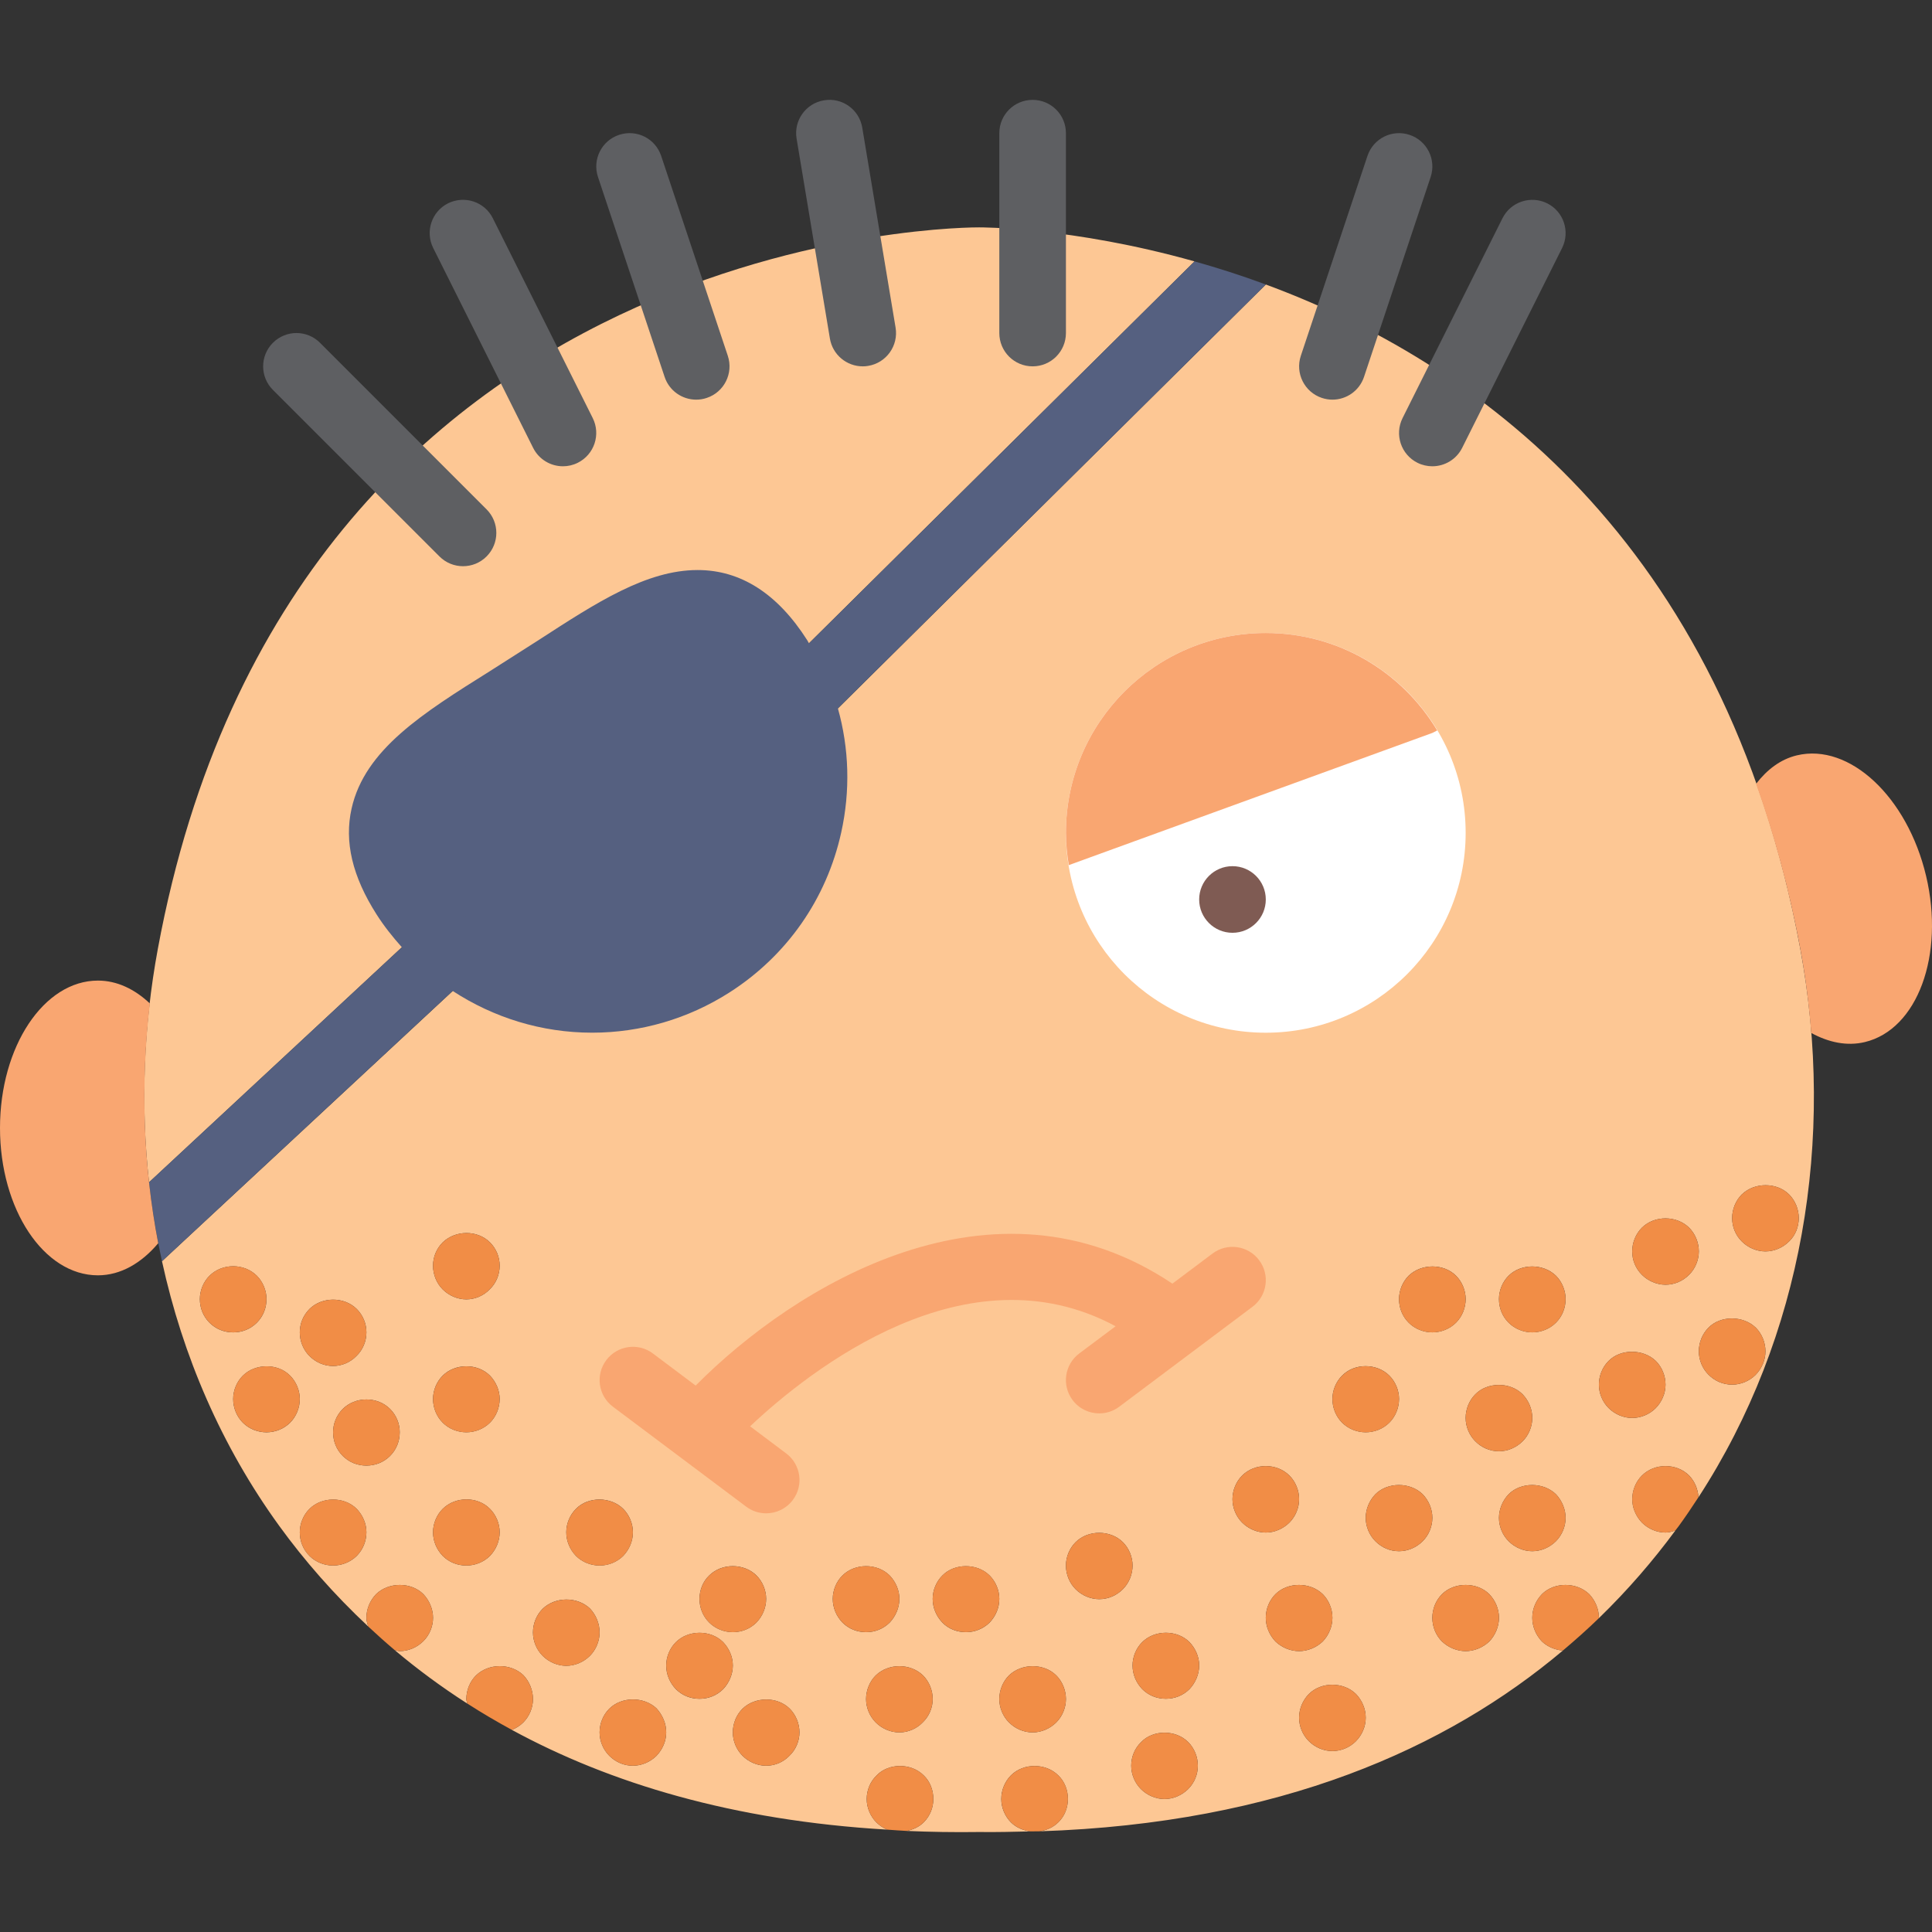 <?xml version="1.0" encoding="iso-8859-1"?>
<!-- Generator: Adobe Illustrator 18.0.0, SVG Export Plug-In . SVG Version: 6.00 Build 0)  -->
<!DOCTYPE svg PUBLIC "-//W3C//DTD SVG 1.1//EN" "http://www.w3.org/Graphics/SVG/1.1/DTD/svg11.dtd">
<svg version="1.1" id="Capa_1" xmlns="http://www.w3.org/2000/svg" xmlns:xlink="http://www.w3.org/1999/xlink" x="0px" y="0px"
	 viewBox="0 0 58 58" style="enable-background:new 0 0 58 58;" xml:space="preserve">
<rect x="0" y="0" width="58" height="58" fill="#333333" stroke="none"/>
<g>
	<path style="fill:#FDC794;" d="M54.046,28.488c-2.288-12.365-9.882-17.669-16.045-19.947L24.704,21.713l-1.408-1.42L35.861,7.847
		c-3.701-1.041-6.468-1.021-6.468-1.021S8.781,6.642,4.738,28.488c-0.43,2.326-0.519,4.691-0.264,7.006l8.846-8.223l1.361,1.465
		l-9.818,9.127c0.62,2.841,1.784,5.552,3.522,7.948c0.75,1.034,1.638,2.052,2.668,3.016C11.029,48.741,11,48.656,11,48.568
		c0-0.27,0.109-0.52,0.29-0.71c0.38-0.369,1.05-0.369,1.42,0c0.18,0.19,0.29,0.45,0.29,0.71c0,0.261-0.11,0.521-0.29,0.7
		c-0.19,0.19-0.45,0.3-0.71,0.3c-0.051,0-0.099-0.022-0.15-0.03c0.667,0.563,1.392,1.1,2.177,1.604
		C14.021,51.096,14,51.054,14,51.008c0-0.27,0.109-0.53,0.29-0.71c0.38-0.37,1.04-0.37,1.42-0.01c0.18,0.189,0.29,0.45,0.29,0.72
		c0,0.26-0.11,0.52-0.29,0.7c-0.099,0.098-0.217,0.173-0.344,0.224c2.934,1.596,6.627,2.722,11.27,2.995
		c-0.12-0.051-0.232-0.125-0.327-0.219c-0.18-0.181-0.29-0.44-0.29-0.7c0-0.27,0.11-0.53,0.3-0.71c0.351-0.37,1.03-0.38,1.41,0
		c0.19,0.18,0.29,0.44,0.29,0.71c0,0.26-0.1,0.51-0.29,0.7c-0.139,0.139-0.317,0.217-0.506,0.258
		c0.703,0.03,1.423,0.043,2.169,0.032c0.526,0.007,1.03-0.006,1.534-0.018c-0.213-0.031-0.42-0.116-0.577-0.272
		c-0.18-0.181-0.29-0.44-0.29-0.7c0-0.27,0.11-0.53,0.29-0.71c0.38-0.38,1.05-0.37,1.42,0c0.19,0.18,0.29,0.44,0.29,0.71
		c0,0.26-0.1,0.52-0.29,0.7c-0.152,0.152-0.349,0.235-0.558,0.269c7.222-0.237,12.232-2.498,15.707-5.426
		c-0.231-0.021-0.459-0.112-0.628-0.273c-0.181-0.189-0.29-0.449-0.29-0.71c0-0.27,0.109-0.52,0.29-0.71
		c0.37-0.369,1.04-0.369,1.42,0c0.18,0.19,0.29,0.45,0.29,0.71l-0.002,0.012c0.874-0.848,1.635-1.734,2.298-2.633
		c-0.097,0.031-0.195,0.061-0.295,0.061c-0.26,0-0.521-0.11-0.71-0.3c-0.181-0.19-0.29-0.44-0.29-0.7c0-0.27,0.109-0.53,0.29-0.71
		c0.38-0.38,1.04-0.38,1.42,0c0.166,0.176,0.263,0.405,0.278,0.651C54.125,40.126,55.101,34.184,54.046,28.488z M9.29,39.298
		c0.37-0.37,1.04-0.38,1.42,0c0.189,0.19,0.29,0.44,0.29,0.7c0,0.27-0.11,0.529-0.3,0.71c-0.181,0.189-0.44,0.3-0.7,0.3
		c-0.271,0-0.521-0.11-0.71-0.3C9.109,40.528,9,40.268,9,39.999C9,39.739,9.1,39.489,9.29,39.298z M6,38.999
		c0-0.26,0.109-0.521,0.29-0.7c0.38-0.38,1.04-0.38,1.42,0c0.18,0.18,0.29,0.44,0.29,0.7c0,0.27-0.101,0.52-0.29,0.71
		c-0.19,0.189-0.44,0.29-0.71,0.29c-0.271,0-0.521-0.101-0.71-0.29C6.1,39.518,6,39.268,6,38.999z M8,42.999
		c-0.26,0-0.521-0.101-0.71-0.29C7.109,42.528,7,42.268,7,41.999c0-0.26,0.109-0.521,0.29-0.7c0.37-0.37,1.05-0.38,1.42,0
		c0.18,0.18,0.29,0.44,0.29,0.7c0,0.27-0.11,0.529-0.29,0.71C8.52,42.898,8.26,42.999,8,42.999z M10.71,46.708
		c-0.19,0.189-0.45,0.29-0.71,0.29s-0.521-0.101-0.71-0.29C9.1,46.518,9,46.268,9,45.999c0-0.26,0.109-0.521,0.29-0.7
		c0.37-0.37,1.04-0.38,1.42,0c0.18,0.19,0.29,0.44,0.29,0.7S10.899,46.518,10.71,46.708z M11.71,43.708
		c-0.19,0.189-0.44,0.29-0.71,0.29c-0.271,0-0.521-0.101-0.71-0.29c-0.19-0.19-0.29-0.44-0.29-0.71c0-0.26,0.1-0.51,0.29-0.7
		c0.38-0.38,1.04-0.38,1.42,0c0.189,0.19,0.29,0.44,0.29,0.7C12,43.268,11.899,43.518,11.71,43.708z M14.71,46.708
		c-0.19,0.189-0.45,0.29-0.71,0.29c-0.271,0-0.521-0.101-0.71-0.29c-0.181-0.19-0.29-0.44-0.29-0.71c0-0.26,0.109-0.521,0.29-0.7
		c0.38-0.38,1.05-0.38,1.42,0c0.18,0.18,0.29,0.44,0.29,0.7C15,46.268,14.89,46.518,14.71,46.708z M14.71,42.708
		c-0.19,0.189-0.45,0.29-0.71,0.29s-0.521-0.101-0.71-0.29c-0.181-0.181-0.29-0.44-0.29-0.71c0-0.26,0.109-0.521,0.29-0.7
		c0.37-0.37,1.04-0.38,1.42,0c0.18,0.19,0.29,0.44,0.29,0.7C15,42.268,14.89,42.528,14.71,42.708z M14.7,38.708
		c-0.181,0.189-0.44,0.3-0.7,0.3s-0.521-0.11-0.71-0.3c-0.181-0.181-0.29-0.44-0.29-0.71c0-0.26,0.1-0.51,0.29-0.7
		c0.38-0.37,1.04-0.38,1.42,0c0.189,0.19,0.29,0.44,0.29,0.7C15,38.268,14.89,38.528,14.7,38.708z M21.29,47.298
		c0.38-0.38,1.05-0.37,1.42,0c0.18,0.18,0.29,0.44,0.29,0.7c0,0.27-0.11,0.52-0.29,0.71c-0.19,0.189-0.44,0.29-0.71,0.29
		c-0.26,0-0.521-0.101-0.71-0.29c-0.19-0.19-0.29-0.44-0.29-0.71C21,47.739,21.1,47.478,21.29,47.298z M17.29,45.298
		c0.37-0.38,1.05-0.37,1.42,0c0.18,0.18,0.29,0.44,0.29,0.7c0,0.27-0.11,0.52-0.29,0.71c-0.19,0.189-0.45,0.29-0.71,0.29
		s-0.521-0.101-0.71-0.29c-0.181-0.19-0.29-0.44-0.29-0.71C17,45.739,17.109,45.478,17.29,45.298z M17,50.008
		c-0.26,0-0.521-0.11-0.71-0.3c-0.181-0.181-0.29-0.44-0.29-0.7c0-0.27,0.109-0.53,0.29-0.71c0.38-0.37,1.04-0.37,1.42-0.01
		c0.18,0.189,0.29,0.45,0.29,0.72c0,0.26-0.11,0.52-0.29,0.7C17.52,49.898,17.26,50.008,17,50.008z M19.71,52.708
		c-0.19,0.189-0.45,0.3-0.71,0.3c-0.271,0-0.521-0.11-0.71-0.3c-0.181-0.181-0.29-0.44-0.29-0.7c0-0.27,0.109-0.53,0.29-0.71
		c0.37-0.37,1.04-0.37,1.42-0.01c0.18,0.2,0.29,0.45,0.29,0.72C20,52.268,19.89,52.518,19.71,52.708z M21,50.999
		c-0.271,0-0.521-0.101-0.71-0.29c-0.181-0.19-0.29-0.44-0.29-0.71c0-0.26,0.109-0.521,0.29-0.7c0.37-0.37,1.04-0.38,1.42,0
		c0.18,0.19,0.29,0.44,0.29,0.7s-0.11,0.52-0.29,0.71C21.52,50.898,21.27,50.999,21,50.999z M23.7,52.708
		c-0.181,0.189-0.431,0.3-0.7,0.3c-0.26,0-0.521-0.11-0.71-0.3c-0.181-0.181-0.29-0.44-0.29-0.7c0-0.27,0.109-0.53,0.29-0.71
		c0.38-0.37,1.05-0.37,1.42,0c0.18,0.18,0.29,0.44,0.29,0.71C24,52.268,23.89,52.528,23.7,52.708z M45.71,41.858
		c0.18,0.19,0.29,0.44,0.29,0.71c0,0.261-0.11,0.521-0.29,0.7c-0.19,0.19-0.45,0.3-0.71,0.3c-0.271,0-0.521-0.109-0.71-0.3
		c-0.181-0.18-0.29-0.439-0.29-0.7c0-0.27,0.109-0.529,0.29-0.71C44.649,41.489,45.33,41.478,45.71,41.858z M42.29,38.298
		c0.38-0.37,1.05-0.37,1.42,0c0.18,0.18,0.29,0.44,0.29,0.7s-0.101,0.52-0.29,0.71c-0.19,0.189-0.45,0.29-0.71,0.29
		s-0.521-0.101-0.71-0.29c-0.19-0.19-0.29-0.44-0.29-0.71C42,38.739,42.109,38.478,42.29,38.298z M40.29,41.298
		c0.37-0.38,1.04-0.38,1.42,0c0.18,0.18,0.29,0.44,0.29,0.7c0,0.27-0.11,0.529-0.29,0.71c-0.19,0.189-0.45,0.29-0.71,0.29
		s-0.521-0.101-0.71-0.29c-0.181-0.181-0.29-0.44-0.29-0.71C40,41.739,40.109,41.478,40.29,41.298z M25,47.999
		c0-0.26,0.109-0.521,0.29-0.7c0.37-0.37,1.04-0.38,1.42,0c0.18,0.19,0.29,0.44,0.29,0.7s-0.11,0.52-0.29,0.71
		c-0.19,0.189-0.44,0.29-0.71,0.29c-0.271,0-0.521-0.101-0.71-0.29C25.109,48.518,25,48.268,25,47.999z M27.7,51.708
		c-0.181,0.189-0.44,0.3-0.7,0.3s-0.521-0.11-0.71-0.3c-0.181-0.181-0.29-0.44-0.29-0.7c0-0.27,0.109-0.53,0.29-0.71
		c0.38-0.37,1.04-0.37,1.42,0c0.18,0.18,0.29,0.44,0.29,0.71C28,51.268,27.89,51.528,27.7,51.708z M29,48.999
		c-0.271,0-0.53-0.101-0.71-0.29c-0.181-0.19-0.29-0.44-0.29-0.71c0-0.26,0.109-0.521,0.29-0.7c0.359-0.37,1.04-0.38,1.42,0
		c0.18,0.18,0.29,0.44,0.29,0.7c0,0.27-0.11,0.52-0.29,0.71C29.52,48.898,29.26,48.999,29,48.999z M31.71,51.708
		c-0.19,0.189-0.45,0.3-0.71,0.3s-0.521-0.11-0.71-0.3c-0.181-0.181-0.29-0.44-0.29-0.7c0-0.27,0.109-0.53,0.29-0.71
		c0.38-0.37,1.05-0.37,1.42,0c0.18,0.18,0.29,0.44,0.29,0.71C32,51.268,31.89,51.528,31.71,51.708z M33,48.008
		c-0.26,0-0.521-0.11-0.71-0.3c-0.181-0.181-0.29-0.44-0.29-0.71c0-0.26,0.109-0.521,0.29-0.7c0.38-0.38,1.05-0.37,1.42,0
		c0.18,0.18,0.29,0.44,0.29,0.7c0,0.27-0.11,0.529-0.29,0.71C33.52,47.898,33.27,48.008,33,48.008z M35.67,53.708
		c-0.19,0.189-0.45,0.3-0.71,0.3s-0.521-0.11-0.71-0.3c-0.181-0.181-0.29-0.44-0.29-0.7c0-0.27,0.109-0.53,0.3-0.71
		c0.35-0.37,1.03-0.38,1.41,0c0.18,0.18,0.29,0.44,0.29,0.71C35.96,53.268,35.859,53.518,35.67,53.708z M35.71,50.708
		c-0.19,0.189-0.44,0.29-0.71,0.29c-0.271,0-0.521-0.101-0.71-0.29c-0.181-0.19-0.29-0.44-0.29-0.71c0-0.26,0.109-0.521,0.29-0.7
		c0.37-0.37,1.04-0.38,1.42,0c0.18,0.19,0.29,0.44,0.29,0.7S35.89,50.518,35.71,50.708z M37,45.008c0-0.27,0.109-0.53,0.29-0.71
		c0.38-0.38,1.04-0.38,1.42,0c0.18,0.18,0.29,0.44,0.29,0.71c0,0.26-0.11,0.52-0.29,0.7c-0.19,0.189-0.45,0.3-0.71,0.3
		s-0.521-0.11-0.71-0.3C37.109,45.528,37,45.268,37,45.008z M38,48.568c0-0.27,0.109-0.529,0.29-0.71c0.37-0.369,1.04-0.369,1.42,0
		c0.18,0.181,0.29,0.44,0.29,0.71c0,0.261-0.11,0.521-0.29,0.71c-0.19,0.181-0.45,0.29-0.71,0.29s-0.521-0.109-0.71-0.29
		C38.109,49.088,38,48.829,38,48.568z M40.7,52.278c-0.181,0.181-0.44,0.29-0.7,0.29s-0.521-0.109-0.71-0.3
		c-0.181-0.18-0.29-0.439-0.29-0.7c0-0.27,0.109-0.52,0.29-0.71c0.38-0.38,1.05-0.369,1.42,0c0.18,0.19,0.29,0.44,0.29,0.71
		C41,51.829,40.89,52.088,40.7,52.278z M42,46.568c-0.271,0-0.521-0.109-0.71-0.3c-0.181-0.18-0.29-0.439-0.29-0.7
		c0-0.27,0.109-0.52,0.29-0.71c0.37-0.369,1.04-0.369,1.42,0c0.18,0.19,0.29,0.44,0.29,0.71c0,0.261-0.11,0.521-0.29,0.7
		C42.52,46.458,42.26,46.568,42,46.568z M44.71,49.278c-0.19,0.181-0.45,0.29-0.71,0.29s-0.521-0.109-0.71-0.29
		C43.1,49.088,43,48.829,43,48.568c0-0.26,0.1-0.52,0.29-0.71c0.37-0.369,1.05-0.369,1.42,0c0.18,0.19,0.29,0.44,0.29,0.71
		C45,48.829,44.89,49.088,44.71,49.278z M46.71,46.268c-0.19,0.19-0.45,0.3-0.71,0.3s-0.521-0.109-0.71-0.3
		c-0.181-0.18-0.29-0.439-0.29-0.7c0-0.26,0.109-0.52,0.29-0.71c0.37-0.369,1.04-0.369,1.42,0c0.18,0.19,0.29,0.45,0.29,0.71
		C47,45.829,46.89,46.088,46.71,46.268z M46.71,39.708c-0.19,0.189-0.45,0.29-0.71,0.29s-0.521-0.101-0.71-0.29
		c-0.19-0.19-0.29-0.44-0.29-0.71c0-0.26,0.109-0.521,0.29-0.7c0.37-0.37,1.04-0.37,1.42,0c0.18,0.18,0.29,0.44,0.29,0.7
		C47,39.268,46.899,39.518,46.71,39.708z M49.7,42.278c-0.181,0.181-0.44,0.29-0.7,0.29s-0.521-0.109-0.71-0.3
		c-0.181-0.18-0.29-0.439-0.29-0.7c0-0.27,0.109-0.529,0.29-0.71c0.359-0.369,1.04-0.369,1.42,0c0.18,0.181,0.29,0.44,0.29,0.71
		C50,41.829,49.89,42.088,49.7,42.278z M50.71,38.268c-0.19,0.19-0.44,0.3-0.71,0.3c-0.26,0-0.521-0.109-0.71-0.3
		c-0.19-0.189-0.29-0.439-0.29-0.7c0-0.27,0.109-0.529,0.29-0.71c0.38-0.38,1.05-0.369,1.42,0c0.18,0.181,0.29,0.44,0.29,0.71
		C51,37.829,50.89,38.088,50.71,38.268z M52.7,41.278c-0.181,0.181-0.44,0.29-0.7,0.29c-0.271,0-0.521-0.109-0.71-0.3
		c-0.181-0.18-0.29-0.439-0.29-0.7c0-0.27,0.109-0.529,0.29-0.71c0.359-0.369,1.04-0.369,1.42,0c0.18,0.181,0.29,0.44,0.29,0.71
		C53,40.829,52.89,41.088,52.7,41.278z M53.71,37.268c-0.19,0.19-0.45,0.3-0.71,0.3s-0.521-0.109-0.71-0.3
		c-0.19-0.189-0.29-0.439-0.29-0.7c0-0.27,0.109-0.529,0.29-0.71c0.38-0.369,1.05-0.369,1.42,0c0.18,0.181,0.29,0.44,0.29,0.71
		C54,36.829,53.899,37.088,53.71,37.268z"/>
	<g>
		<path style="fill:#F18D46;" d="M7.71,39.708c0.189-0.19,0.29-0.44,0.29-0.71c0-0.26-0.11-0.521-0.29-0.7
			c-0.38-0.38-1.04-0.38-1.42,0c-0.181,0.18-0.29,0.44-0.29,0.7c0,0.27,0.1,0.52,0.29,0.71c0.189,0.189,0.439,0.29,0.71,0.29
			C7.27,39.999,7.52,39.898,7.71,39.708z"/>
		<path style="fill:#F18D46;" d="M10,41.008c0.26,0,0.52-0.11,0.7-0.3c0.189-0.181,0.3-0.44,0.3-0.71c0-0.26-0.101-0.51-0.29-0.7
			c-0.38-0.38-1.05-0.37-1.42,0C9.1,39.489,9,39.739,9,39.999c0,0.27,0.109,0.529,0.29,0.71C9.479,40.898,9.729,41.008,10,41.008z"
			/>
		<path style="fill:#F18D46;" d="M8.71,41.298c-0.37-0.38-1.05-0.37-1.42,0c-0.181,0.18-0.29,0.44-0.29,0.7
			c0,0.27,0.109,0.529,0.29,0.71c0.189,0.189,0.45,0.29,0.71,0.29s0.52-0.101,0.71-0.29C8.89,42.528,9,42.268,9,41.999
			C9,41.739,8.89,41.478,8.71,41.298z"/>
		<path style="fill:#F18D46;" d="M10.29,42.298c-0.19,0.19-0.29,0.44-0.29,0.7c0,0.27,0.1,0.52,0.29,0.71
			c0.189,0.189,0.439,0.29,0.71,0.29c0.27,0,0.52-0.101,0.71-0.29c0.189-0.19,0.29-0.44,0.29-0.71c0-0.26-0.101-0.51-0.29-0.7
			C11.33,41.918,10.67,41.918,10.29,42.298z"/>
		<path style="fill:#F18D46;" d="M10.71,45.298c-0.38-0.38-1.05-0.37-1.42,0c-0.181,0.18-0.29,0.44-0.29,0.7
			c0,0.27,0.1,0.52,0.29,0.71c0.189,0.189,0.45,0.29,0.71,0.29s0.52-0.101,0.71-0.29c0.189-0.19,0.29-0.45,0.29-0.71
			S10.89,45.489,10.71,45.298z"/>
		<path style="fill:#F18D46;" d="M14.71,46.708c0.18-0.19,0.29-0.44,0.29-0.71c0-0.26-0.11-0.521-0.29-0.7
			c-0.37-0.38-1.04-0.38-1.42,0c-0.181,0.18-0.29,0.44-0.29,0.7c0,0.27,0.109,0.52,0.29,0.71c0.189,0.189,0.439,0.29,0.71,0.29
			C14.26,46.999,14.52,46.898,14.71,46.708z"/>
		<path style="fill:#F18D46;" d="M11.29,47.858c-0.181,0.19-0.29,0.44-0.29,0.71c0,0.088,0.029,0.173,0.052,0.259
			c0.257,0.24,0.522,0.478,0.798,0.711c0.051,0.008,0.099,0.03,0.15,0.03c0.26,0,0.52-0.109,0.71-0.3c0.18-0.18,0.29-0.439,0.29-0.7
			c0-0.26-0.11-0.52-0.29-0.71C12.34,47.489,11.67,47.489,11.29,47.858z"/>
		<path style="fill:#F18D46;" d="M17.71,48.289c-0.38-0.36-1.04-0.36-1.42,0.01c-0.181,0.18-0.29,0.44-0.29,0.71
			c0,0.26,0.109,0.52,0.29,0.7c0.189,0.189,0.45,0.3,0.71,0.3s0.52-0.11,0.71-0.3c0.18-0.181,0.29-0.44,0.29-0.7
			C18,48.739,17.89,48.478,17.71,48.289z"/>
		<path style="fill:#F18D46;" d="M21.71,49.298c-0.38-0.38-1.05-0.37-1.42,0c-0.181,0.18-0.29,0.44-0.29,0.7
			c0,0.27,0.109,0.52,0.29,0.71c0.189,0.189,0.439,0.29,0.71,0.29c0.27,0,0.52-0.101,0.71-0.29c0.18-0.19,0.29-0.45,0.29-0.71
			S21.89,49.489,21.71,49.298z"/>
		<path style="fill:#F18D46;" d="M39.71,49.278c0.18-0.189,0.29-0.449,0.29-0.71c0-0.27-0.11-0.529-0.29-0.71
			c-0.38-0.369-1.05-0.369-1.42,0c-0.181,0.181-0.29,0.44-0.29,0.71c0,0.261,0.109,0.521,0.29,0.71c0.189,0.181,0.45,0.29,0.71,0.29
			S39.52,49.458,39.71,49.278z"/>
		<path style="fill:#F18D46;" d="M34.26,52.298c-0.19,0.18-0.3,0.44-0.3,0.71c0,0.26,0.109,0.52,0.29,0.7
			c0.189,0.189,0.45,0.3,0.71,0.3s0.52-0.11,0.71-0.3c0.189-0.19,0.29-0.44,0.29-0.7c0-0.27-0.11-0.53-0.29-0.71
			C35.29,51.918,34.609,51.928,34.26,52.298z"/>
		<path style="fill:#F18D46;" d="M30.35,53.298c-0.18,0.18-0.29,0.44-0.29,0.71c0,0.26,0.11,0.52,0.29,0.7
			c0.157,0.156,0.364,0.241,0.577,0.272c0.094-0.002,0.192,0,0.285-0.003c0.21-0.034,0.406-0.117,0.558-0.269
			c0.19-0.181,0.29-0.44,0.29-0.7c0-0.27-0.1-0.53-0.29-0.71C31.399,52.928,30.729,52.918,30.35,53.298z"/>
		<path style="fill:#F18D46;" d="M22.29,51.298c-0.181,0.18-0.29,0.44-0.29,0.71c0,0.26,0.109,0.52,0.29,0.7
			c0.189,0.189,0.45,0.3,0.71,0.3c0.27,0,0.52-0.11,0.7-0.3c0.189-0.181,0.3-0.44,0.3-0.7c0-0.27-0.11-0.53-0.29-0.71
			C23.34,50.928,22.67,50.928,22.29,51.298z"/>
		<path style="fill:#F18D46;" d="M27,52.008c0.26,0,0.52-0.11,0.7-0.3c0.189-0.181,0.3-0.44,0.3-0.7c0-0.27-0.11-0.53-0.29-0.71
			c-0.38-0.37-1.04-0.37-1.42,0c-0.181,0.18-0.29,0.44-0.29,0.71c0,0.26,0.109,0.52,0.29,0.7C26.479,51.898,26.74,52.008,27,52.008z
			"/>
		<path style="fill:#F18D46;" d="M31,52.008c0.26,0,0.52-0.11,0.71-0.3c0.18-0.181,0.29-0.44,0.29-0.7c0-0.27-0.11-0.53-0.29-0.71
			c-0.37-0.37-1.04-0.37-1.42,0c-0.181,0.18-0.29,0.44-0.29,0.71c0,0.26,0.109,0.52,0.29,0.7C30.479,51.898,30.74,52.008,31,52.008z
			"/>
		<path style="fill:#F18D46;" d="M34.29,49.298c-0.181,0.18-0.29,0.44-0.29,0.7c0,0.27,0.109,0.52,0.29,0.71
			c0.189,0.189,0.439,0.29,0.71,0.29c0.27,0,0.52-0.101,0.71-0.29c0.18-0.19,0.29-0.45,0.29-0.71s-0.11-0.51-0.29-0.7
			C35.33,48.918,34.66,48.928,34.29,49.298z"/>
		<path style="fill:#F18D46;" d="M26.319,53.298c-0.189,0.18-0.3,0.44-0.3,0.71c0,0.26,0.11,0.52,0.29,0.7
			c0.095,0.094,0.206,0.168,0.327,0.219c0.197,0.012,0.386,0.031,0.587,0.039c0.189-0.042,0.367-0.119,0.506-0.258
			c0.19-0.19,0.29-0.44,0.29-0.7c0-0.27-0.1-0.53-0.29-0.71C27.35,52.918,26.67,52.928,26.319,53.298z"/>
		<path style="fill:#F18D46;" d="M18.29,51.298c-0.181,0.18-0.29,0.44-0.29,0.71c0,0.26,0.109,0.52,0.29,0.7
			c0.189,0.189,0.439,0.3,0.71,0.3c0.26,0,0.52-0.11,0.71-0.3c0.18-0.19,0.29-0.44,0.29-0.7c0-0.27-0.11-0.52-0.29-0.72
			C19.33,50.928,18.66,50.928,18.29,51.298z"/>
		<path style="fill:#F18D46;" d="M39.29,50.858c-0.181,0.19-0.29,0.44-0.29,0.71c0,0.261,0.109,0.521,0.29,0.7
			c0.189,0.19,0.45,0.3,0.71,0.3s0.52-0.109,0.7-0.29c0.189-0.189,0.3-0.449,0.3-0.71c0-0.27-0.11-0.52-0.29-0.71
			C40.34,50.489,39.67,50.478,39.29,50.858z"/>
		<path style="fill:#F18D46;" d="M14.29,50.298c-0.181,0.18-0.29,0.44-0.29,0.71c0,0.046,0.021,0.088,0.027,0.133
			c0.427,0.275,0.874,0.538,1.339,0.791c0.127-0.052,0.245-0.126,0.344-0.224c0.18-0.181,0.29-0.44,0.29-0.7
			c0-0.27-0.11-0.53-0.29-0.72C15.33,49.928,14.67,49.928,14.29,50.298z"/>
		<path style="fill:#F18D46;" d="M53.71,35.858c-0.37-0.369-1.04-0.369-1.42,0c-0.181,0.181-0.29,0.44-0.29,0.71
			c0,0.261,0.1,0.511,0.29,0.7c0.189,0.19,0.45,0.3,0.71,0.3s0.52-0.109,0.71-0.3c0.189-0.18,0.29-0.439,0.29-0.7
			C54,36.298,53.89,36.039,53.71,35.858z"/>
		<path style="fill:#F18D46;" d="M50,38.568c0.27,0,0.52-0.109,0.71-0.3c0.18-0.18,0.29-0.439,0.29-0.7c0-0.27-0.11-0.529-0.29-0.71
			c-0.37-0.369-1.04-0.38-1.42,0c-0.181,0.181-0.29,0.44-0.29,0.71c0,0.261,0.1,0.511,0.29,0.7
			C49.479,38.458,49.74,38.568,50,38.568z"/>
		<path style="fill:#F18D46;" d="M51.29,39.858c-0.181,0.181-0.29,0.44-0.29,0.71c0,0.261,0.109,0.521,0.29,0.7
			c0.189,0.19,0.439,0.3,0.71,0.3c0.26,0,0.52-0.109,0.7-0.29c0.189-0.189,0.3-0.449,0.3-0.71c0-0.27-0.11-0.529-0.29-0.71
			C52.33,39.489,51.649,39.489,51.29,39.858z"/>
		<path style="fill:#F18D46;" d="M49.7,42.278c0.189-0.189,0.3-0.449,0.3-0.71c0-0.27-0.11-0.529-0.29-0.71
			c-0.38-0.369-1.061-0.369-1.42,0c-0.181,0.181-0.29,0.44-0.29,0.71c0,0.261,0.109,0.521,0.29,0.7c0.189,0.19,0.45,0.3,0.71,0.3
			S49.52,42.458,49.7,42.278z"/>
		<path style="fill:#F18D46;" d="M44.29,43.268c0.189,0.19,0.439,0.3,0.71,0.3c0.26,0,0.52-0.109,0.71-0.3
			c0.18-0.18,0.29-0.439,0.29-0.7c0-0.27-0.11-0.52-0.29-0.71c-0.38-0.38-1.061-0.369-1.42,0c-0.181,0.181-0.29,0.44-0.29,0.71
			C44,42.829,44.109,43.088,44.29,43.268z"/>
		<path style="fill:#F18D46;" d="M49.29,44.298c-0.181,0.18-0.29,0.44-0.29,0.71c0,0.26,0.109,0.51,0.29,0.7
			c0.189,0.189,0.45,0.3,0.71,0.3c0.101,0,0.199-0.03,0.295-0.061c0.034-0.046,0.072-0.091,0.105-0.137
			c0.205-0.282,0.399-0.57,0.588-0.861c-0.015-0.246-0.112-0.476-0.278-0.651C50.33,43.918,49.67,43.918,49.29,44.298z"/>
		<path style="fill:#F18D46;" d="M46.71,46.268c0.18-0.18,0.29-0.439,0.29-0.7c0-0.26-0.11-0.52-0.29-0.71
			c-0.38-0.369-1.05-0.369-1.42,0c-0.181,0.19-0.29,0.45-0.29,0.71c0,0.261,0.109,0.521,0.29,0.7c0.189,0.19,0.45,0.3,0.71,0.3
			S46.52,46.458,46.71,46.268z"/>
		<path style="fill:#F18D46;" d="M46.29,47.858c-0.181,0.19-0.29,0.44-0.29,0.71c0,0.261,0.109,0.521,0.29,0.71
			c0.169,0.161,0.397,0.253,0.628,0.273c0.376-0.317,0.739-0.64,1.08-0.971L48,48.568c0-0.26-0.11-0.52-0.29-0.71
			C47.33,47.489,46.66,47.489,46.29,47.858z"/>
		<path style="fill:#F18D46;" d="M42.71,44.858c-0.38-0.369-1.05-0.369-1.42,0c-0.181,0.19-0.29,0.44-0.29,0.71
			c0,0.261,0.109,0.521,0.29,0.7c0.189,0.19,0.439,0.3,0.71,0.3c0.26,0,0.52-0.109,0.71-0.3c0.18-0.18,0.29-0.439,0.29-0.7
			C43,45.298,42.89,45.048,42.71,44.858z"/>
		<path style="fill:#F18D46;" d="M38.71,45.708c0.18-0.181,0.29-0.44,0.29-0.7c0-0.27-0.11-0.53-0.29-0.71
			c-0.38-0.38-1.04-0.38-1.42,0c-0.181,0.18-0.29,0.44-0.29,0.71c0,0.26,0.109,0.52,0.29,0.7c0.189,0.189,0.45,0.3,0.71,0.3
			S38.52,45.898,38.71,45.708z"/>
		<path style="fill:#F18D46;" d="M41,42.999c0.26,0,0.52-0.101,0.71-0.29c0.18-0.181,0.29-0.44,0.29-0.71
			c0-0.26-0.11-0.521-0.29-0.7c-0.38-0.38-1.05-0.38-1.42,0c-0.181,0.18-0.29,0.44-0.29,0.7c0,0.27,0.109,0.529,0.29,0.71
			C40.479,42.898,40.74,42.999,41,42.999z"/>
		<path style="fill:#F18D46;" d="M33.71,46.298c-0.37-0.37-1.04-0.38-1.42,0c-0.181,0.18-0.29,0.44-0.29,0.7
			c0,0.27,0.109,0.529,0.29,0.71c0.189,0.189,0.45,0.3,0.71,0.3c0.27,0,0.52-0.11,0.71-0.3c0.18-0.181,0.29-0.44,0.29-0.71
			C34,46.739,33.89,46.478,33.71,46.298z"/>
		<path style="fill:#F18D46;" d="M26.71,48.708c0.18-0.19,0.29-0.45,0.29-0.71s-0.11-0.51-0.29-0.7c-0.38-0.38-1.05-0.37-1.42,0
			c-0.181,0.18-0.29,0.44-0.29,0.7c0,0.27,0.109,0.52,0.29,0.71c0.189,0.189,0.439,0.29,0.71,0.29
			C26.27,48.999,26.52,48.898,26.71,48.708z"/>
		<path style="fill:#F18D46;" d="M18,46.999c0.26,0,0.52-0.101,0.71-0.29c0.18-0.19,0.29-0.44,0.29-0.71c0-0.26-0.11-0.521-0.29-0.7
			c-0.37-0.37-1.05-0.38-1.42,0c-0.181,0.18-0.29,0.44-0.29,0.7c0,0.27,0.109,0.52,0.29,0.71C17.479,46.898,17.74,46.999,18,46.999z
			"/>
		<path style="fill:#F18D46;" d="M14,42.999c0.26,0,0.52-0.101,0.71-0.29c0.18-0.181,0.29-0.44,0.29-0.71c0-0.26-0.11-0.51-0.29-0.7
			c-0.38-0.38-1.05-0.37-1.42,0c-0.181,0.18-0.29,0.44-0.29,0.7c0,0.27,0.109,0.529,0.29,0.71C13.479,42.898,13.74,42.999,14,42.999
			z"/>
		<path style="fill:#F18D46;" d="M14,39.008c0.26,0,0.52-0.11,0.7-0.3c0.189-0.181,0.3-0.44,0.3-0.71c0-0.26-0.101-0.51-0.29-0.7
			c-0.38-0.38-1.04-0.37-1.42,0c-0.19,0.19-0.29,0.44-0.29,0.7c0,0.27,0.109,0.529,0.29,0.71C13.479,38.898,13.74,39.008,14,39.008z
			"/>
		<path style="fill:#F18D46;" d="M22,48.999c0.27,0,0.52-0.101,0.71-0.29c0.18-0.19,0.29-0.44,0.29-0.71c0-0.26-0.11-0.521-0.29-0.7
			c-0.37-0.37-1.04-0.38-1.42,0c-0.19,0.18-0.29,0.44-0.29,0.7c0,0.27,0.1,0.52,0.29,0.71C21.479,48.898,21.74,48.999,22,48.999z"/>
		<path style="fill:#F18D46;" d="M29.71,47.298c-0.38-0.38-1.061-0.37-1.42,0c-0.181,0.18-0.29,0.44-0.29,0.7
			c0,0.27,0.109,0.52,0.29,0.71c0.18,0.189,0.439,0.29,0.71,0.29c0.26,0,0.52-0.101,0.71-0.29c0.18-0.19,0.29-0.44,0.29-0.71
			C30,47.739,29.89,47.478,29.71,47.298z"/>
		<path style="fill:#F18D46;" d="M43,39.999c0.26,0,0.52-0.101,0.71-0.29c0.189-0.19,0.29-0.45,0.29-0.71s-0.11-0.521-0.29-0.7
			c-0.37-0.37-1.04-0.37-1.42,0c-0.181,0.18-0.29,0.44-0.29,0.7c0,0.27,0.1,0.52,0.29,0.71C42.479,39.898,42.74,39.999,43,39.999z"
			/>
		<path style="fill:#F18D46;" d="M46,39.999c0.26,0,0.52-0.101,0.71-0.29c0.189-0.19,0.29-0.44,0.29-0.71
			c0-0.26-0.11-0.521-0.29-0.7c-0.38-0.37-1.05-0.37-1.42,0c-0.181,0.18-0.29,0.44-0.29,0.7c0,0.27,0.1,0.52,0.29,0.71
			C45.479,39.898,45.74,39.999,46,39.999z"/>
		<path style="fill:#F18D46;" d="M43.29,47.858c-0.19,0.19-0.29,0.45-0.29,0.71c0,0.261,0.1,0.521,0.29,0.71
			c0.189,0.181,0.45,0.29,0.71,0.29s0.52-0.109,0.71-0.29c0.18-0.189,0.29-0.449,0.29-0.71c0-0.27-0.11-0.52-0.29-0.71
			C44.34,47.489,43.66,47.489,43.29,47.858z"/>
	</g>
	<path style="fill:#556080;" d="M23.39,19.754c1.979,3.103,1.068,7.223-2.035,9.202s-7.223,1.068-9.202-2.035
		s0.724-4.414,3.827-6.393S21.411,16.651,23.39,19.754z"/>
	<path style="fill:#556080;" d="M38.002,8.541c-0.739-0.273-1.455-0.501-2.141-0.694L24.287,19.312
		c-0.019-0.031-0.035-0.064-0.055-0.095c-0.89-1.396-1.996-2.104-3.288-2.104c-1.535,0-3.034,0.974-4.77,2.1l-1.471,0.938
		c-2.012,1.261-3.749,2.35-4.147,4.117c-0.226,1,0.021,2.044,0.753,3.19c0.225,0.353,0.483,0.674,0.755,0.979l-7.59,7.056
		c0.088,0.797,0.219,1.587,0.389,2.369l8.727-8.113c1.225,0.8,2.666,1.253,4.187,1.253c1.458,0,2.882-0.416,4.116-1.204
		c1.726-1.101,2.92-2.808,3.361-4.806c0.277-1.252,0.238-2.525-0.1-3.726L38.002,8.541z M23.302,24.561
		c-0.327,1.478-1.21,2.739-2.485,3.553c-0.912,0.582-1.964,0.89-3.04,0.89c-1.948,0-3.735-0.979-4.781-2.62
		c-0.43-0.675-0.59-1.223-0.488-1.676c0.216-0.955,1.626-1.839,3.259-2.862l1.498-0.955c1.408-0.914,2.738-1.777,3.681-1.777
		c0.396,0,0.936,0.135,1.603,1.18C23.36,21.568,23.628,23.083,23.302,24.561z"/>
	<path style="fill:#F9A671;" d="M4.499,30.125c-0.453-0.429-0.985-0.687-1.559-0.687C1.316,29.438,0,31.418,0,33.862
		c0,2.443,1.316,4.424,2.939,4.424c0.687,0,1.311-0.37,1.811-0.964C4.297,34.97,4.218,32.538,4.499,30.125z"/>
	<path style="fill:#F9A671;" d="M57.823,26.298c-0.563-2.377-2.3-3.999-3.879-3.622c-0.491,0.117-0.898,0.43-1.225,0.855
		c0.538,1.515,0.994,3.154,1.328,4.957c0.155,0.837,0.261,1.679,0.328,2.522c0.52,0.284,1.072,0.402,1.608,0.274
		C57.562,30.907,58.386,28.675,57.823,26.298z"/>
	<path style="fill:#5E5F62;" d="M13.9,16.998c-0.256,0-0.512-0.098-0.707-0.293l-5-5c-0.391-0.391-0.391-1.023,0-1.414
		s1.023-0.391,1.414,0l5,5c0.391,0.391,0.391,1.023,0,1.414C14.412,16.901,14.156,16.998,13.9,16.998z"/>
	<path style="fill:#5E5F62;" d="M16.901,13.998c-0.367,0-0.72-0.202-0.896-0.553l-3-6c-0.247-0.494-0.047-1.095,0.447-1.342
		c0.494-0.244,1.095-0.047,1.342,0.447l3,6c0.247,0.494,0.047,1.095-0.447,1.342C17.204,13.964,17.052,13.998,16.901,13.998z"/>
	<path style="fill:#5E5F62;" d="M20.9,11.998c-0.419,0-0.809-0.265-0.948-0.684l-2-6c-0.175-0.524,0.108-1.091,0.632-1.265
		c0.528-0.176,1.09,0.108,1.265,0.632l2,6c0.175,0.524-0.108,1.091-0.632,1.265C21.111,11.982,21.005,11.998,20.9,11.998z"/>
	<path style="fill:#5E5F62;" d="M25.899,10.998c-0.48,0-0.904-0.347-0.985-0.836l-1-6c-0.091-0.544,0.277-1.06,0.822-1.15
		c0.544-0.095,1.061,0.277,1.15,0.822l1,6c0.091,0.544-0.277,1.06-0.822,1.15C26.009,10.995,25.954,10.998,25.899,10.998z"/>
	<path style="fill:#5E5F62;" d="M31,10.998c-0.553,0-1-0.447-1-1v-6c0-0.553,0.447-1,1-1s1,0.447,1,1v6
		C32,10.551,31.553,10.998,31,10.998z"/>
	<path style="fill:#5E5F62;" d="M40,11.998c-0.104,0-0.211-0.017-0.316-0.052c-0.523-0.174-0.807-0.74-0.632-1.265l2-6
		c0.175-0.523,0.737-0.808,1.265-0.632c0.523,0.174,0.807,0.74,0.632,1.265l-2,6C40.809,11.734,40.419,11.998,40,11.998z"/>
	<path style="fill:#5E5F62;" d="M42.999,13.998c-0.15,0-0.303-0.034-0.446-0.105c-0.494-0.247-0.694-0.848-0.447-1.342l3-6
		c0.248-0.494,0.848-0.691,1.342-0.447c0.494,0.247,0.694,0.848,0.447,1.342l-3,6C43.719,13.796,43.366,13.998,42.999,13.998z"/>
	<path style="fill:#F9A671;" d="M37.8,37.832c-0.331-0.443-0.959-0.531-1.399-0.2l-1.205,0.904
		c-5.373-3.601-11.331,0.053-14.312,3.06L19.6,40.632c-0.44-0.331-1.067-0.242-1.399,0.2c-0.332,0.441-0.242,1.068,0.2,1.399l4,3
		c0.18,0.135,0.39,0.2,0.599,0.2c0.305,0,0.604-0.138,0.801-0.4c0.332-0.441,0.242-1.068-0.2-1.399l-1.083-0.813
		c1.8-1.695,6.497-5.414,10.973-3.004L32.4,40.632c-0.442,0.331-0.532,0.958-0.2,1.399c0.196,0.263,0.496,0.4,0.801,0.4
		c0.209,0,0.419-0.065,0.599-0.2l4-3C38.042,38.901,38.132,38.274,37.8,37.832z"/>
	<circle style="fill:#FFFFFF;" cx="38" cy="25.003" r="6"/>
	<circle style="fill:#7F5B53;" cx="37" cy="27.003" r="1"/>
	<path style="fill:#F9A671;" d="M43.146,21.929c-1.048-1.75-2.957-2.926-5.146-2.926c-3.314,0-6,2.687-6,6
		c0,0.331,0.034,0.653,0.085,0.969L43,22.003L43.146,21.929z"/>
</g>
<g>
</g>
<g>
</g>
<g>
</g>
<g>
</g>
<g>
</g>
<g>
</g>
<g>
</g>
<g>
</g>
<g>
</g>
<g>
</g>
<g>
</g>
<g>
</g>
<g>
</g>
<g>
</g>
<g>
</g>
</svg>
